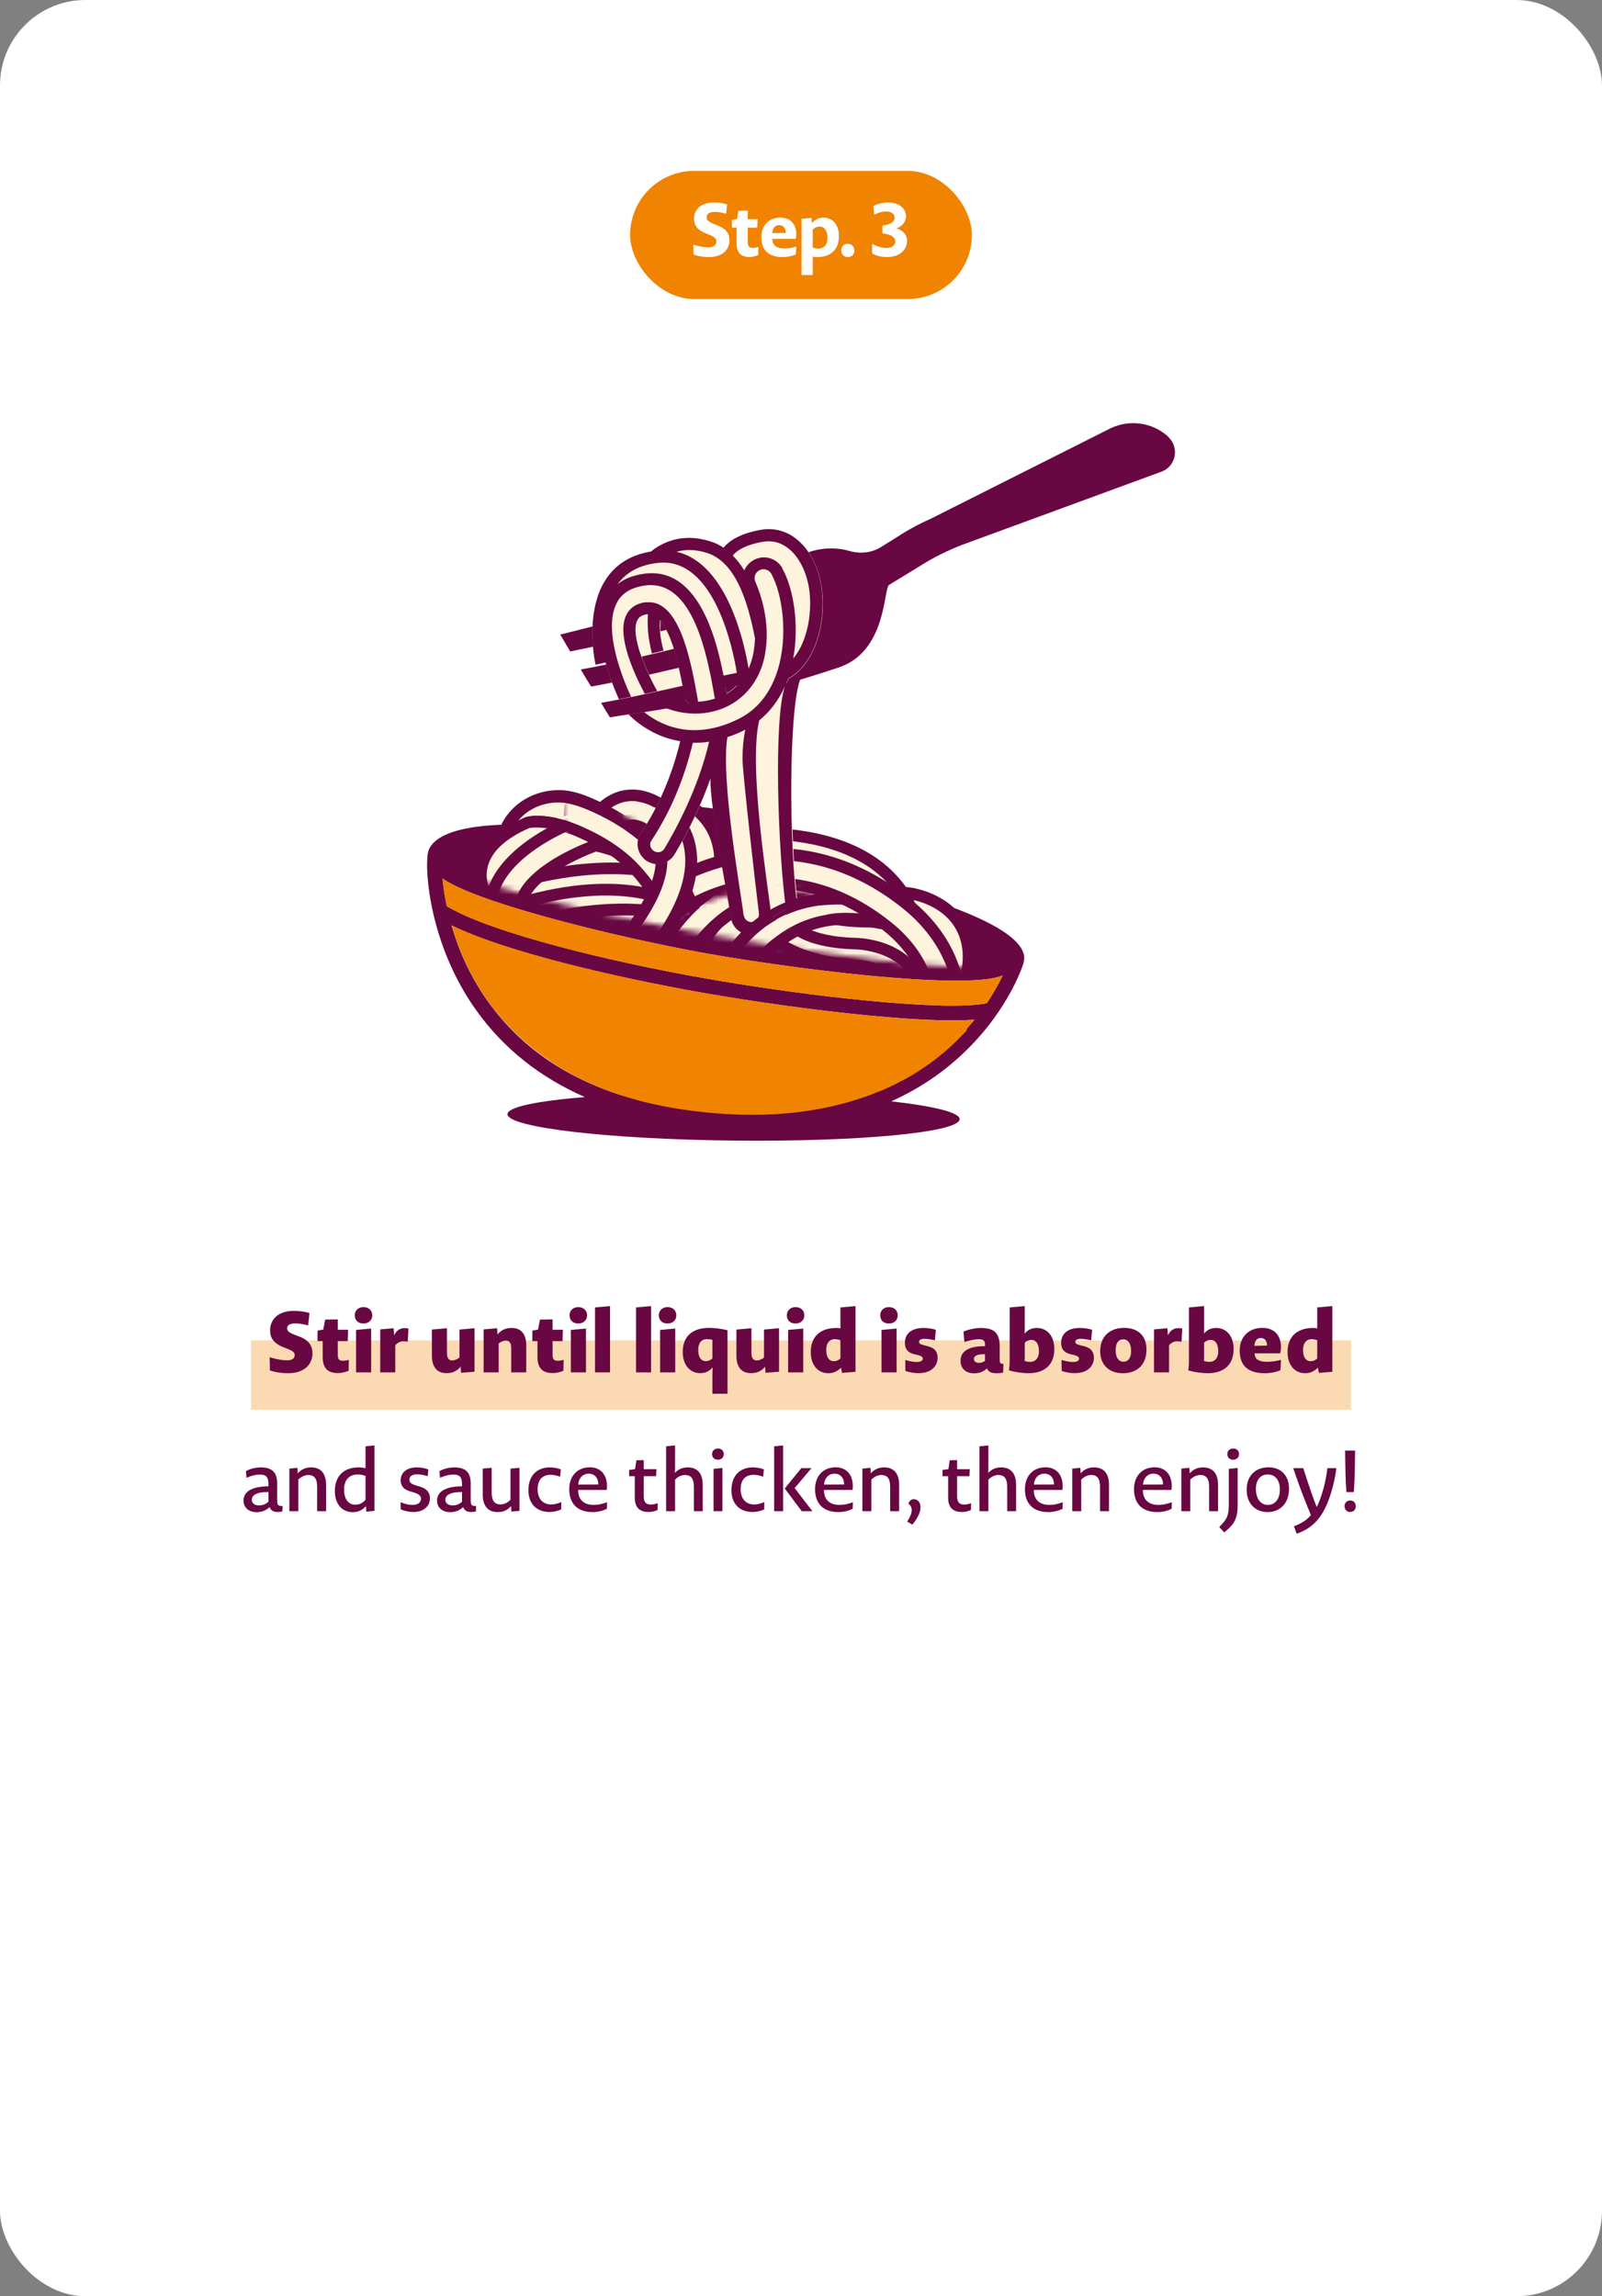 <?xml version="1.0" encoding="UTF-8"?> <svg xmlns="http://www.w3.org/2000/svg" width="300" height="430" viewBox="0 0 300 430" fill="none"><rect x="0" y="0" width="300" height="430" fill="#808080" stroke="none"/><rect width="300" height="430" rx="16" fill="white"></rect><rect x="118" y="32" width="64" height="24" rx="12" fill="#F08300"></rect><path d="M136.601 45.018C136.601 46.376 135.705 48.14 132.709 48.14C131.939 48.14 130.777 48.014 129.881 47.664L129.839 45.816C131.085 46.194 131.925 46.32 132.625 46.32C133.815 46.32 134.151 45.774 134.151 45.242C134.151 44.808 133.983 44.458 133.017 44.038L132.359 43.772C130.399 43.03 129.965 42.05 129.965 40.902C129.979 39.376 131.113 37.92 133.689 37.92C134.375 37.92 135.313 38.004 136.153 38.27L135.985 40.02C135.061 39.768 134.361 39.684 133.871 39.684C132.709 39.684 132.331 40.132 132.331 40.678C132.331 41.14 132.527 41.476 133.675 41.938L134.333 42.204C136.181 42.89 136.601 43.912 136.601 45.018ZM141.989 47.762C141.443 48 140.827 48.126 140.351 48.126C139.063 48.126 137.943 47.636 137.943 45.578V42.638H137.061V41.182L138.013 41.028L138.293 39.46L140.029 39.432V41.056H141.877L141.793 42.638H140.029V45.354C140.029 46.18 140.393 46.418 140.967 46.418C141.219 46.418 141.527 46.39 142.017 46.222L141.989 47.762ZM149.045 47.636C148.289 47.972 147.379 48.14 146.595 48.14C143.627 48.14 142.577 46.572 142.577 44.402C142.577 42.246 143.949 40.748 146.161 40.748C147.967 40.748 149.115 41.91 149.115 43.87C149.115 44.108 149.087 44.416 149.003 44.738H144.621C144.635 45.9 145.377 46.53 146.805 46.53C147.463 46.53 148.191 46.446 149.115 46.166L149.045 47.636ZM147.155 43.618C147.155 42.68 146.637 42.162 145.909 42.162C145.251 42.162 144.663 42.652 144.607 43.646L147.155 43.618ZM157.103 44.234C157.103 46.544 155.759 48.154 152.959 48.154C152.679 48.154 152.413 48.112 152.189 48.042V51.5H150.103V40.972L151.979 40.804L152.035 41.798C152.735 41 153.435 40.748 154.219 40.748C155.843 40.748 157.103 41.994 157.103 44.234ZM154.961 44.528C154.961 43.03 154.261 42.428 153.519 42.428C153.071 42.428 152.609 42.582 152.189 43.016V46.362C152.553 46.502 152.931 46.558 153.253 46.558C154.317 46.558 154.961 45.816 154.961 44.528ZM160 46.922C160 47.622 159.51 48.14 158.754 48.14C158.026 48.14 157.536 47.608 157.536 46.88C157.536 46.18 158.012 45.662 158.782 45.662C159.51 45.662 160 46.18 160 46.922ZM169.862 45.102C169.862 46.586 168.7 48.14 166.096 48.14C165.116 48.14 164.136 47.93 163.324 47.454L163.31 45.662C164.318 46.208 165.2 46.432 166.04 46.432C167.104 46.432 167.65 45.872 167.65 45.214C167.65 44.598 167.118 43.884 165.256 43.702V42.232C167.048 42.036 167.538 41.378 167.538 40.762C167.538 40.146 167.006 39.6 165.914 39.6C165.312 39.6 164.598 39.768 163.702 40.202L163.548 38.55C164.514 38.116 165.452 37.92 166.278 37.92C168.574 37.92 169.666 39.194 169.666 40.524C169.666 41.224 169.274 42.232 167.888 42.778C169.358 43.226 169.862 44.178 169.862 45.102Z" fill="white"></path><rect width="160" height="160" transform="translate(70 66)" fill="white"></rect><g clip-path="url(#clip0_17_102796)"><path d="M191.662 179.723C191.831 178.118 189.466 170.728 137.309 160.55C80.675 149.569 80.38 159.325 80.38 159.325C80.253 159.494 80.168 159.663 80.126 159.874C79.535 162.746 80.337 176.851 89.206 189.225C94.274 196.32 101.073 201.726 109.52 205.443C100.651 206.161 95.034 207.301 95.034 208.652C95.034 211.144 113.954 213.34 137.309 213.594C160.706 213.847 179.668 212.073 179.71 209.581C179.71 208.314 174.811 207.132 166.914 206.245C171.517 204.176 175.698 201.473 179.372 198.179C188.621 189.901 191.493 180.906 191.62 180.526C191.704 180.272 191.704 180.019 191.62 179.765L191.662 179.723ZM184.736 187.874C177.218 189.437 151.752 186.691 131.903 183.186C114.883 180.188 92.416 174.866 83.674 169.714C83.251 167.729 82.998 165.955 82.871 164.519C85.067 166.04 89.966 168.278 101.58 171.53C112.73 174.655 124.808 177.189 131.776 178.456C142.757 180.399 155.976 182.173 166.28 183.017C171.728 183.482 175.867 183.651 178.992 183.651C184.06 183.651 186.51 183.186 187.777 182.679C187.101 184.073 186.13 185.889 184.778 187.874H184.736ZM177.43 196.236C172.7 200.417 167.125 203.584 160.79 205.654C154.075 205.105 146.051 204.725 137.393 204.64C129.623 204.556 122.359 204.682 116.108 205.02C105.55 201.6 97.273 195.771 91.445 187.621C87.939 182.764 85.828 177.696 84.561 173.304C94.696 178.245 114.757 182.933 131.439 185.889C141.279 187.621 152.893 189.225 162.479 190.155C167.463 190.619 173.375 191.084 178.232 191.084C179.752 191.084 181.188 191.041 182.455 190.957C181.062 192.688 179.372 194.504 177.43 196.236Z" fill="#690742"></path><path d="M184.736 187.874C177.218 189.436 151.752 186.691 131.903 183.186C114.883 180.187 92.416 174.866 83.674 169.714C83.251 167.729 82.998 165.955 82.871 164.519C85.067 166.039 89.966 168.278 101.58 171.53C112.729 174.655 124.808 177.189 131.776 178.456C142.757 180.398 155.975 182.172 166.28 183.017C171.728 183.481 175.867 183.65 178.992 183.65C184.06 183.65 186.509 183.186 187.776 182.679C187.101 184.073 186.129 185.889 184.778 187.874H184.736Z" fill="#F08300"></path><path d="M180.938 192.773C181.275 192.393 181.571 192.055 181.909 191.675C182.12 191.421 182.331 191.21 182.5 190.957C181.233 191.041 179.797 191.083 178.277 191.083C173.378 191.083 167.465 190.661 162.524 190.154C152.937 189.225 141.324 187.62 131.483 185.889C114.802 182.932 94.741 178.202 84.606 173.303C85.872 177.738 87.984 182.764 91.489 187.62C92.503 189.056 93.601 190.365 94.784 191.675C94.784 191.675 94.868 191.759 94.91 191.801C95.839 192.815 96.853 193.786 97.866 194.715C98.035 194.842 98.204 195.011 98.373 195.138C98.711 195.433 99.091 195.771 99.471 196.067C99.682 196.236 99.894 196.405 100.105 196.574C100.443 196.827 100.78 197.123 101.161 197.376C101.372 197.545 101.583 197.714 101.836 197.883C102.216 198.136 102.596 198.39 102.934 198.643C103.145 198.77 103.357 198.939 103.568 199.065C104.117 199.403 104.624 199.741 105.173 200.079C105.384 200.206 105.553 200.29 105.764 200.417C106.228 200.67 106.693 200.966 107.158 201.219C107.411 201.346 107.707 201.515 107.96 201.641C108.34 201.81 108.72 202.022 109.058 202.19C109.354 202.317 109.649 202.486 109.987 202.613C110.367 202.782 110.705 202.951 111.085 203.12C111.381 203.246 111.719 203.373 112.057 203.542C112.437 203.711 112.817 203.837 113.239 204.006C113.535 204.133 113.873 204.26 114.168 204.387C114.717 204.598 115.266 204.767 115.857 204.978C119.954 206.329 124.431 207.343 129.245 207.976C141.408 209.581 152.304 208.736 161.595 205.527C161.806 205.442 162.017 205.4 162.229 205.316C162.44 205.231 162.693 205.147 162.904 205.062C163.115 204.978 163.327 204.893 163.538 204.809C163.749 204.724 163.96 204.64 164.214 204.555C164.425 204.471 164.636 204.387 164.847 204.302C165.058 204.218 165.269 204.133 165.481 204.049C165.734 203.922 165.987 203.837 166.241 203.711C166.494 203.584 166.79 203.457 167.043 203.331C167.297 203.204 167.592 203.077 167.846 202.951C168.014 202.866 168.183 202.782 168.395 202.655C168.606 202.528 168.859 202.402 169.07 202.317C169.239 202.233 169.408 202.106 169.619 202.021C169.83 201.895 170.084 201.768 170.295 201.641C170.464 201.557 170.633 201.43 170.802 201.346C171.055 201.177 171.309 201.05 171.562 200.881C171.689 200.797 171.815 200.712 171.942 200.628C172.322 200.374 172.66 200.163 173.04 199.91C173.167 199.825 173.251 199.783 173.336 199.699C173.589 199.53 173.843 199.319 174.138 199.15C174.265 199.065 174.392 198.939 174.518 198.854C174.772 198.685 174.983 198.516 175.194 198.347C175.321 198.263 175.447 198.136 175.574 198.052C175.827 197.883 176.039 197.672 176.292 197.46C176.419 197.376 176.503 197.291 176.63 197.207C176.968 196.911 177.306 196.616 177.643 196.32C178.024 195.982 178.404 195.644 178.784 195.264C178.826 195.222 178.91 195.18 178.953 195.095C179.291 194.758 179.628 194.42 179.966 194.082C180.008 194.04 180.051 193.997 180.135 193.913C180.473 193.575 180.811 193.237 181.106 192.857C181.106 192.857 181.107 192.857 181.149 192.815L180.938 192.773Z" fill="#F08300"></path><path d="M182.417 182.341C161.934 182.341 112.902 173.092 94.193 167.602C81.397 163.843 79.876 161.647 80.13 159.873C80.13 159.873 80.13 158.733 81.481 157.551C85.282 154.214 98.079 151.849 137.27 159.451C170.338 165.87 189.089 172.332 191.539 178.16C192.046 179.343 191.708 180.187 191.539 180.483C190.821 181.792 187.527 182.383 182.459 182.383L182.417 182.341ZM96.685 156.706C88.07 156.706 84.649 158.057 83.34 159.029C82.537 159.62 82.453 160.042 82.453 160.042C82.537 160.338 83.889 162.83 103.653 167.729C136.257 175.795 185.711 182.468 189.47 179.385C189.47 179.3 189.47 179.047 189.174 178.667C187.611 176.344 179.418 170.009 136.848 161.732C117.294 157.931 104.751 156.748 96.727 156.748L96.685 156.706Z" fill="#690742"></path><mask id="mask0_17_102796" style="mask-type:luminance" maskUnits="userSpaceOnUse" x="81" y="142" width="111" height="40"><path d="M190.482 179.892C187.526 186.311 80.214 167.814 81.269 160.001C81.269 160.001 84.352 134.661 140.733 145.642C199.436 157.044 190.525 179.892 190.525 179.892H190.482Z" fill="white"></path></mask><g mask="url(#mask0_17_102796)"><path d="M113.661 158.312C112.985 158.312 112.268 158.143 111.634 157.721C109.86 156.622 109.269 154.3 110.325 152.526C110.536 152.188 112.521 149.021 116.322 148.092C118.138 147.669 120.967 147.585 124.304 149.739C126.12 150.879 126.627 153.286 125.486 155.06C124.346 156.876 121.939 157.383 120.165 156.242C119.405 155.778 118.011 154.891 116.913 156.538C116.153 157.678 114.886 158.312 113.619 158.312H113.661Z" fill="#690742"></path><path d="M113.659 156.2C113.363 156.2 113.068 156.115 112.772 155.947C111.97 155.482 111.716 154.426 112.181 153.624C112.35 153.328 113.87 150.921 116.826 150.203C118.853 149.738 121.007 150.203 123.161 151.554C123.964 152.061 124.175 153.117 123.668 153.877C123.161 154.68 122.105 154.891 121.303 154.384C119.952 153.497 118.685 153.201 117.629 153.455C116.024 153.835 115.095 155.313 115.095 155.313C114.757 155.82 114.208 156.115 113.659 156.115V156.2Z" fill="#FEF3DD"></path><path d="M127.935 176.725C126.288 176.725 124.767 175.669 124.26 174.022C123.205 170.77 121.431 167.434 119.488 165.069C118.643 164.013 117.757 163.042 116.785 162.155C114.589 160.128 111.929 158.438 108.719 157.002C107.367 156.369 105.805 155.735 104.58 155.735C103.778 155.735 103.018 155.947 102.342 156.284C101.033 157.002 100.315 158.438 100.399 160.043C100.526 162.155 98.921 164.013 96.767 164.14C94.656 164.266 92.797 162.661 92.671 160.508C92.375 155.947 94.613 151.723 98.541 149.527C100.357 148.514 102.426 147.965 104.538 147.965C107.283 147.965 109.732 148.978 111.844 149.95C115.814 151.766 119.108 153.877 121.938 156.453C123.205 157.636 124.387 158.861 125.443 160.17C127.977 163.21 130.257 167.434 131.609 171.657C132.242 173.684 131.144 175.88 129.117 176.514C128.737 176.64 128.315 176.683 127.935 176.683V176.725Z" fill="#690742"></path><path d="M127.935 174.528C127.217 174.528 126.584 174.064 126.33 173.388C125.232 169.883 123.29 166.251 121.136 163.717C120.249 162.619 119.278 161.563 118.222 160.592C115.857 158.438 112.985 156.622 109.564 155.059C107.917 154.299 106.185 153.581 104.538 153.581C103.356 153.581 102.216 153.877 101.244 154.426C99.217 155.566 98.035 157.804 98.204 160.254C98.246 161.183 97.57 161.985 96.641 162.027C95.754 162.154 94.952 161.394 94.867 160.465C94.614 156.748 96.43 153.328 99.597 151.554C101.075 150.709 102.934 150.245 104.581 150.287C106.861 150.287 109.1 151.216 111 152.061C114.759 153.75 117.884 155.777 120.544 158.184C121.727 159.282 122.825 160.423 123.796 161.647C126.204 164.519 128.315 168.489 129.582 172.417C129.878 173.303 129.371 174.233 128.484 174.528C128.315 174.57 128.146 174.613 127.977 174.613L127.935 174.528Z" fill="#FEF3DD"></path><path d="M110.915 186.903C108.888 186.903 106.776 186.86 104.622 186.776C102.469 186.691 100.822 184.875 100.906 182.764C100.99 180.652 102.764 179.047 104.918 179.047C124.81 179.85 134.354 176.598 138.873 173.726C141.069 172.332 142.294 169.883 142.125 167.18C141.956 164.393 140.436 161.985 137.986 160.761C123.12 153.412 98.33 168.658 90.01 175.162C88.321 176.471 85.913 176.176 84.562 174.486C83.253 172.797 83.549 170.39 85.238 169.038C86.631 167.982 119.193 142.812 141.407 153.835C146.306 156.242 149.558 161.225 149.853 166.758C150.149 172.29 147.615 177.316 143.054 180.23C136.128 184.664 125.316 186.903 110.915 186.903Z" fill="#690742"></path><path d="M110.954 184.707C108.927 184.707 106.858 184.665 104.704 184.58C103.775 184.58 103.057 183.778 103.099 182.849C103.099 181.919 104.028 181.244 104.83 181.244C121.301 181.919 133.126 180.019 140.052 175.585C142.924 173.769 144.529 170.559 144.318 167.054C144.107 163.464 142.122 160.381 138.954 158.776C119.823 149.316 88.951 173.135 88.655 173.388C87.938 173.98 86.882 173.811 86.333 173.093C85.784 172.375 85.91 171.319 86.628 170.77C87.98 169.714 119.485 145.388 140.475 155.778C144.74 157.889 147.443 162.028 147.696 166.842C147.95 171.572 145.796 175.88 141.91 178.372C135.322 182.595 124.975 184.707 110.996 184.707H110.954Z" fill="#FEF3DD"></path><path d="M124.768 169.249C124.134 169.249 123.543 168.911 123.247 168.32C118.813 159.663 100.991 160.718 100.822 160.718C99.935 160.718 99.09 160.085 99.006 159.114C98.963 158.184 99.639 157.382 100.568 157.298C101.371 157.298 120.798 156.073 126.246 166.715C126.668 167.56 126.33 168.574 125.528 168.996C125.274 169.123 125.021 169.165 124.768 169.165V169.249Z" fill="#FEF3DD"></path><path d="M120.543 171.742C119.699 171.742 118.812 171.446 118.094 170.855C110.408 164.562 97.653 166.378 97.527 166.378C95.415 166.716 93.43 165.28 93.092 163.168C92.754 161.057 94.19 159.072 96.302 158.734C96.978 158.65 112.477 156.285 122.951 164.858C124.598 166.209 124.851 168.659 123.5 170.306C122.739 171.235 121.641 171.742 120.501 171.742H120.543Z" fill="#690742"></path><path d="M124.766 171.403C123.373 171.403 122.021 170.643 121.303 169.292C118.178 163.21 105.213 162.577 100.947 162.873C98.878 162.957 96.978 161.394 96.851 159.283C96.724 157.171 98.329 155.313 100.441 155.186C102.637 155.06 122.232 154.088 128.187 165.787C129.159 167.687 128.398 170.01 126.498 170.981C125.949 171.277 125.315 171.403 124.724 171.403H124.766Z" fill="#690742"></path><path d="M120.543 171.742C119.699 171.742 118.812 171.446 118.094 170.855C110.408 164.562 97.653 166.378 97.527 166.378C95.415 166.716 93.43 165.28 93.092 163.168C92.754 161.057 94.19 159.072 96.302 158.734C96.978 158.65 112.477 156.285 122.951 164.858C124.598 166.209 124.851 168.659 123.5 170.306C122.739 171.235 121.641 171.742 120.501 171.742H120.543Z" fill="#FEF3DD"></path><path d="M177.347 188.888C176.883 188.888 176.418 188.803 175.996 188.635C174.011 187.874 172.998 185.636 173.758 183.651C174.56 181.497 175.278 178.499 174.096 176.556C172.871 174.613 169.957 173.895 168.901 173.769C162.017 172.755 157.54 170.601 155.387 167.307C153.951 165.069 153.866 162.746 154.289 161.31C154.88 159.241 156.991 158.058 159.061 158.65C160.961 159.199 162.144 161.099 161.806 162.999C162.017 163.506 163.749 165.238 169.83 166.125C170.379 166.125 177.179 166.927 180.642 172.417C182.964 176.134 183.091 180.864 181.022 186.396C180.43 187.959 178.952 188.888 177.39 188.888H177.347Z" fill="#690742"></path><path d="M177.344 186.692C177.344 186.692 176.964 186.692 176.753 186.565C175.908 186.227 175.444 185.298 175.782 184.411C177.217 180.568 177.26 177.528 175.908 175.374C173.839 172.08 169.109 171.615 169.067 171.573C162.943 170.686 158.973 168.828 157.199 166.083C155.806 163.971 156.312 162.07 156.355 161.859C156.608 160.972 157.537 160.466 158.424 160.719C159.311 160.972 159.818 161.859 159.607 162.746C159.607 162.831 159.48 163.506 160.113 164.393C160.831 165.449 163.027 167.307 169.531 168.279C169.7 168.279 175.824 168.87 178.78 173.6C180.723 176.725 180.807 180.737 178.949 185.594C178.696 186.27 178.062 186.65 177.386 186.65L177.344 186.692Z" fill="#FEF3DD"></path><path d="M84.307 176.851C82.913 176.851 81.562 176.091 80.886 174.782C79.915 172.882 80.633 170.559 82.491 169.545C83.716 168.912 112.814 153.877 135.408 166.673C137.266 167.729 137.9 170.094 136.886 171.952C135.83 173.811 133.465 174.486 131.607 173.431C112.729 162.746 86.334 176.302 86.081 176.429C85.489 176.725 84.898 176.851 84.307 176.851Z" fill="#690742"></path><path d="M84.306 174.613C83.715 174.613 83.123 174.275 82.828 173.726C82.405 172.924 82.701 171.91 83.546 171.488C84.728 170.854 112.813 156.369 134.351 168.574C135.154 169.038 135.449 170.052 134.985 170.854C134.52 171.657 133.506 171.91 132.704 171.488C112.728 160.17 85.362 174.317 85.066 174.444C84.812 174.571 84.559 174.613 84.306 174.613Z" fill="#FEF3DD"></path><path d="M88.275 179.554C86.501 179.554 84.896 178.33 84.516 176.514C84.178 174.993 84.812 173.431 86.036 172.544C88.148 171.023 112.854 159.663 129.409 169.419C131.267 170.517 131.859 172.882 130.761 174.698C129.662 176.514 127.297 177.147 125.481 176.049C112.516 168.405 91.865 178.161 90.429 178.879C90.006 179.132 89.542 179.343 89.035 179.428C88.781 179.47 88.528 179.512 88.317 179.512L88.275 179.554Z" fill="#690742"></path><path d="M88.278 177.358C87.517 177.358 86.842 176.809 86.673 176.049C86.546 175.416 86.799 174.698 87.348 174.318C89.08 173.051 112.857 162.197 128.314 171.319C129.116 171.784 129.37 172.797 128.905 173.6C128.441 174.402 127.427 174.655 126.625 174.191C112.434 165.787 90.431 176.471 89.291 177.02C89.122 177.147 88.869 177.274 88.658 177.316C88.531 177.316 88.447 177.316 88.32 177.316L88.278 177.358Z" fill="#FEF3DD"></path><path d="M86.544 184.538C85.151 184.538 83.799 183.778 83.124 182.469C82.11 180.568 82.87 178.246 84.728 177.232C85.953 176.599 115.093 161.564 137.646 174.36C139.504 175.416 140.137 177.781 139.124 179.639C138.11 181.497 135.703 182.173 133.845 181.117C114.882 170.39 88.572 183.989 88.318 184.116C87.727 184.411 87.136 184.58 86.502 184.58L86.544 184.538Z" fill="#690742"></path><path d="M86.544 182.342C85.953 182.342 85.362 182.004 85.066 181.455C84.644 180.653 84.939 179.639 85.784 179.217C86.966 178.583 115.051 164.097 136.589 176.303C137.392 176.767 137.687 177.781 137.223 178.583C136.758 179.386 135.745 179.639 134.942 179.217C114.966 167.898 87.6 182.046 87.304 182.173C87.051 182.3 86.797 182.342 86.544 182.342Z" fill="#FEF3DD"></path><path d="M163.364 199.995C162.9 199.995 162.435 199.911 162.013 199.742C160.028 198.981 159.014 196.743 159.774 194.758C160.323 193.322 160.281 192.435 160.112 192.14C159.901 191.76 159.014 191.464 158.507 191.38C143.599 190.704 137.856 184.2 137.265 183.44C135.913 181.793 136.166 179.343 137.814 177.992C139.461 176.64 141.868 176.894 143.219 178.499C143.388 178.71 147.654 183.144 159.099 183.651C159.774 183.693 164.293 184.2 166.658 188.001C167.756 189.775 168.728 192.858 166.996 197.461C166.405 199.024 164.927 199.953 163.364 199.953V199.995Z" fill="#690742"></path><path d="M163.367 197.799C163.367 197.799 162.945 197.799 162.776 197.672C161.889 197.334 161.466 196.363 161.804 195.476C162.564 193.491 162.607 191.971 161.973 190.957C161.044 189.437 158.806 189.183 158.764 189.183C144.405 188.55 139.168 182.3 138.957 182.046C138.365 181.328 138.492 180.272 139.21 179.639C139.928 179.048 140.984 179.132 141.575 179.85C141.617 179.935 146.263 185.214 159.017 185.763C159.228 185.763 162.987 186.143 164.845 189.099C166.07 191.084 166.154 193.618 165.014 196.659C164.761 197.334 164.127 197.757 163.409 197.757L163.367 197.799Z" fill="#FEF3DD"></path><path d="M173.082 190.239C171.013 190.239 169.281 188.592 169.239 186.481C168.985 179.47 163.538 179.259 162.439 179.259C149.221 179.132 144.533 174.022 144.068 173.473C142.675 171.826 142.928 169.419 144.533 168.025C146.138 166.674 148.503 166.842 149.896 168.405C150.108 168.616 153.317 171.446 162.397 171.53C168.141 171.53 176.63 175.247 176.967 186.227C177.052 188.339 175.363 190.155 173.251 190.239C173.209 190.239 173.166 190.239 173.124 190.239H173.082Z" fill="#690742"></path><path d="M173.078 188.085C172.149 188.085 171.431 187.367 171.388 186.438C171.093 177.062 162.731 177.105 162.351 177.105C149.934 176.978 145.838 172.29 145.669 172.079C145.078 171.361 145.162 170.305 145.88 169.672C146.598 169.081 147.654 169.165 148.245 169.841C148.33 169.925 151.793 173.599 162.309 173.684C162.393 173.684 162.435 173.684 162.52 173.684C166.701 173.684 174.429 176.302 174.725 186.269C174.725 187.198 174.007 188.001 173.078 188.043H173.036L173.078 188.085Z" fill="#FEF3DD"></path><path d="M169.784 193.449C169.573 193.449 169.361 193.449 169.108 193.407C166.996 193.069 165.603 191.042 165.941 188.93C166.363 186.565 165.603 185.678 165.349 185.382C164.04 183.778 160.957 183.355 159.986 183.313C145.754 182.933 142.333 176.64 141.784 175.373C140.939 173.431 141.826 171.15 143.811 170.306C145.711 169.461 147.865 170.306 148.794 172.122C149.005 172.417 151.286 175.373 160.197 175.627C160.873 175.627 167.503 175.838 171.346 180.441C172.825 182.215 174.429 185.382 173.627 190.239C173.289 192.14 171.684 193.449 169.826 193.449H169.784Z" fill="#690742"></path><path d="M169.787 191.253C169.787 191.253 169.576 191.253 169.491 191.253C168.562 191.084 167.929 190.197 168.098 189.31C168.478 187.072 168.14 185.34 167.042 184.031C164.804 181.328 160.073 181.202 160.031 181.202C146.855 180.822 144.025 175.205 143.772 174.571C143.392 173.726 143.772 172.713 144.659 172.333C145.503 171.953 146.475 172.333 146.855 173.177C146.939 173.346 149.262 177.485 160.116 177.781C160.327 177.781 166.366 177.908 169.66 181.835C171.392 183.947 172.025 186.65 171.434 189.902C171.307 190.746 170.589 191.295 169.745 191.295L169.787 191.253Z" fill="#FEF3DD"></path><path d="M165.224 196.068C164.759 196.068 164.294 195.983 163.872 195.814C161.887 195.054 160.874 192.816 161.634 190.831C162.183 189.395 162.141 188.508 161.972 188.212C161.76 187.832 160.874 187.537 160.367 187.452C145.459 186.777 139.715 180.273 139.124 179.513C137.772 177.866 138.026 175.416 139.673 174.065C141.32 172.713 143.727 172.967 145.079 174.571C145.248 174.783 149.513 179.217 160.958 179.724C161.634 179.766 166.153 180.273 168.518 184.074C169.616 185.847 170.587 188.93 168.856 193.534C168.264 195.096 166.786 196.025 165.224 196.025V196.068Z" fill="#690742"></path><path d="M165.226 193.871C165.226 193.871 164.804 193.871 164.635 193.744C163.748 193.407 163.326 192.435 163.664 191.548C164.424 189.563 164.466 188.043 163.833 187.03C162.904 185.509 160.665 185.256 160.623 185.256C146.264 184.622 141.027 178.372 140.816 178.118C140.225 177.401 140.351 176.345 141.069 175.711C141.787 175.12 142.843 175.204 143.434 175.965C143.561 176.091 148.164 181.328 160.876 181.877C161.088 181.877 164.846 182.257 166.704 185.214C167.929 187.198 168.014 189.732 166.873 192.773C166.62 193.449 165.986 193.871 165.269 193.871H165.226Z" fill="#FEF3DD"></path><path d="M135.705 189.183C135.241 189.183 134.776 189.099 134.312 188.93C132.327 188.17 131.313 185.932 132.073 183.947C135.156 175.796 146.263 161.648 166.155 166.378C168.224 166.885 169.533 168.954 169.027 171.024C168.52 173.093 166.45 174.36 164.381 173.895C146.179 169.545 139.591 185.974 139.337 186.692C138.746 188.212 137.268 189.183 135.705 189.183Z" fill="#690742"></path><path d="M135.706 186.988C135.706 186.988 135.284 186.988 135.115 186.861C134.228 186.523 133.806 185.552 134.143 184.665C134.228 184.454 142.717 163 165.691 168.448C166.62 168.659 167.169 169.588 166.958 170.475C166.747 171.404 165.818 171.953 164.931 171.742C144.828 166.969 137.649 185.087 137.353 185.847C137.1 186.523 136.466 186.945 135.748 186.945L135.706 186.988Z" fill="#FEF3DD"></path><path d="M130.552 188.592C130.172 188.592 129.792 188.549 129.412 188.423C127.385 187.789 126.245 185.635 126.878 183.608C129.708 174.486 141.026 158.269 163.747 162.239C165.859 162.619 167.252 164.604 166.915 166.715C166.534 168.827 164.55 170.221 162.438 169.883C140.815 166.124 134.522 185.129 134.269 185.931C133.762 187.578 132.242 188.634 130.595 188.634L130.552 188.592Z" fill="#690742"></path><path d="M130.553 186.438C130.553 186.438 130.215 186.438 130.046 186.354C129.159 186.058 128.652 185.129 128.948 184.242C129.032 183.989 136.845 159.705 163.367 164.35C164.296 164.519 164.888 165.406 164.761 166.293C164.592 167.222 163.705 167.814 162.818 167.687C139.253 163.59 132.495 184.369 132.2 185.256C131.989 185.973 131.313 186.438 130.595 186.438H130.553Z" fill="#FEF3DD"></path><path d="M167.509 173.853C166.157 173.853 164.848 173.135 164.13 171.868C156.486 158.27 130.091 163.844 129.838 163.886C127.768 164.351 125.699 163 125.234 160.93C124.77 158.861 126.079 156.791 128.19 156.327C129.5 156.031 160.456 149.485 170.887 168.067C171.943 169.926 171.268 172.291 169.409 173.347C168.818 173.684 168.142 173.853 167.509 173.853Z" fill="#690742"></path><path d="M167.503 171.699C166.911 171.699 166.32 171.404 166.025 170.854C157.578 155.862 129.662 161.775 129.367 161.817C128.438 161.986 127.551 161.437 127.34 160.508C127.129 159.578 127.72 158.692 128.649 158.48C129.916 158.227 159.352 151.977 168.981 169.165C169.445 169.968 169.15 171.023 168.347 171.488C168.094 171.615 167.798 171.699 167.503 171.699Z" fill="#FEF3DD"></path><path d="M122.612 183.862C121.725 183.862 120.796 183.524 120.078 182.891C118.473 181.497 118.304 179.047 119.698 177.443C128.06 167.856 128.567 162.45 128.144 160.085C127.68 157.551 125.821 156.538 125.737 156.495C123.879 155.524 123.119 153.201 124.048 151.343C124.977 149.443 127.215 148.64 129.116 149.569C129.665 149.823 134.395 152.23 135.704 158.396C137.097 165.111 133.677 173.219 125.526 182.553C124.766 183.44 123.71 183.862 122.612 183.862Z" fill="#690742"></path><path d="M122.614 181.708C122.234 181.708 121.812 181.581 121.516 181.286C120.798 180.652 120.756 179.597 121.347 178.879C129.92 169.038 130.934 162.957 130.258 159.578C129.54 156.031 126.837 154.637 126.711 154.595C125.866 154.173 125.528 153.159 125.908 152.314C126.331 151.47 127.302 151.132 128.147 151.512C128.316 151.596 132.454 153.581 133.51 158.818C134.777 164.815 131.525 172.333 123.839 181.117C123.501 181.497 123.036 181.708 122.572 181.708H122.614Z" fill="#FEF3DD"></path><path d="M175.737 196.743C175.188 196.743 174.639 196.617 174.09 196.363C172.148 195.476 171.303 193.154 172.232 191.211C173.077 189.395 173.203 187.199 172.612 184.707C171.472 179.85 168.093 176.387 165.475 174.276C146.47 159.157 129.577 170.475 128.859 170.982C127.086 172.206 124.721 171.742 123.496 170.01C122.271 168.237 122.693 165.872 124.467 164.647C124.678 164.478 146.681 149.485 170.332 168.237C175.442 172.291 178.863 177.401 180.172 182.933C181.185 187.157 180.89 191.042 179.285 194.505C178.609 195.899 177.216 196.743 175.78 196.743H175.737Z" fill="#690742"></path><path d="M175.741 194.589C175.487 194.589 175.276 194.547 175.023 194.42C174.178 194.04 173.798 193.026 174.22 192.182C175.276 189.901 175.445 187.241 174.727 184.284C173.418 178.836 169.701 174.951 166.83 172.67C146.516 156.495 128.398 168.743 127.638 169.292C126.878 169.841 125.822 169.63 125.273 168.87C124.724 168.109 124.935 167.054 125.695 166.505C125.906 166.378 146.6 152.272 168.941 170.01C173.671 173.769 176.797 178.456 178.021 183.482C178.908 187.241 178.655 190.619 177.261 193.618C176.965 194.251 176.374 194.589 175.741 194.589Z" fill="#FEF3DD"></path><path d="M93.64 170.263C92.415 170.263 91.191 169.714 90.43 168.659C89.248 167.054 88.277 164.097 89.459 160.93C91.148 156.242 96.639 152.821 106.268 150.499C108.337 149.992 110.449 151.259 110.955 153.328C111.462 155.398 110.195 157.509 108.126 158.016C98.624 160.296 97.061 162.999 96.808 163.506C96.681 163.76 96.681 164.013 96.808 164.224C98.075 165.956 97.652 168.278 95.963 169.545C95.287 170.052 94.485 170.263 93.725 170.263H93.64Z" fill="#690742"></path><path d="M93.559 168.025C93.052 168.025 92.546 167.814 92.208 167.349C91.532 166.42 90.603 164.182 91.532 161.648C92.968 157.72 98.078 154.679 106.778 152.568C107.665 152.357 108.594 152.906 108.847 153.835C109.059 154.764 108.51 155.651 107.58 155.904C97.782 158.269 95.333 161.225 94.742 162.788C94.193 164.224 94.911 165.364 94.953 165.406C95.46 166.167 95.291 167.222 94.531 167.771C94.235 167.983 93.897 168.109 93.517 168.109L93.559 168.025Z" fill="#FEF3DD"></path><path d="M95.032 176.683C93.427 176.683 91.906 175.669 91.357 174.022C87.683 162.873 100.606 155.102 108.799 152.272C110.827 151.554 113.023 152.652 113.698 154.637C114.416 156.664 113.318 158.86 111.333 159.578C111.164 159.621 96.552 165.069 98.706 171.615C99.382 173.642 98.284 175.838 96.256 176.514C95.834 176.64 95.454 176.725 95.032 176.725V176.683Z" fill="#690742"></path><path d="M95.037 174.529C94.319 174.529 93.643 174.065 93.432 173.347C89.504 161.395 108.678 154.595 109.523 154.3C110.41 154.004 111.381 154.469 111.676 155.356C111.972 156.243 111.508 157.214 110.621 157.509C110.452 157.552 93.77 163.506 96.642 172.291C96.937 173.178 96.431 174.149 95.544 174.445C95.375 174.487 95.206 174.529 94.995 174.529H95.037Z" fill="#FEF3DD"></path><mask id="mask1_17_102796" style="mask-type:luminance" maskUnits="userSpaceOnUse" x="105" y="146" width="34" height="34"><path d="M105.297 146.951L105.804 159.874L126.835 179.301L138.323 174.571L118.685 149.78L105.297 146.951Z" fill="white"></path></mask><g mask="url(#mask1_17_102796)"><path d="M127.935 176.725C126.288 176.725 124.767 175.669 124.26 174.022C123.205 170.77 121.431 167.433 119.488 165.068C118.643 164.013 117.757 163.041 116.785 162.154C114.589 160.127 111.929 158.438 108.719 157.002C107.367 156.369 105.805 155.735 104.58 155.735C103.778 155.735 103.018 155.946 102.342 156.284C101.033 157.002 100.315 158.438 100.399 160.043C100.526 162.154 98.921 164.013 96.767 164.139C94.656 164.266 92.797 162.661 92.671 160.507C92.375 155.946 94.613 151.723 98.541 149.527C100.357 148.513 102.426 147.964 104.538 147.964C107.283 147.964 109.732 148.978 111.844 149.949C115.814 151.765 119.108 153.877 121.938 156.453C123.205 157.636 124.387 158.86 125.443 160.17C127.977 163.21 130.257 167.433 131.609 171.657C132.242 173.684 131.144 175.88 129.117 176.513C128.737 176.64 128.315 176.682 127.935 176.682V176.725Z" fill="#690742"></path><path d="M127.935 174.528C127.217 174.528 126.584 174.063 126.33 173.388C125.232 169.882 123.29 166.25 121.136 163.716C120.249 162.618 119.278 161.563 118.222 160.591C115.857 158.437 112.985 156.621 109.564 155.059C107.917 154.299 106.185 153.581 104.538 153.581C103.356 153.581 102.216 153.876 101.244 154.425C99.217 155.566 98.035 157.804 98.204 160.253C98.246 161.183 97.57 161.985 96.641 162.027C95.754 162.154 94.952 161.394 94.867 160.465C94.614 156.748 96.43 153.327 99.597 151.554C101.075 150.709 102.934 150.244 104.581 150.287C106.861 150.287 109.1 151.216 111 152.06C114.759 153.75 117.884 155.777 120.544 158.184C121.727 159.282 122.825 160.422 123.796 161.647C126.204 164.519 128.315 168.489 129.582 172.416C129.878 173.303 129.371 174.232 128.484 174.528C128.315 174.57 128.146 174.612 127.977 174.612L127.935 174.528Z" fill="#FEF3DD"></path></g><path d="M98.582 152.821C98.582 152.821 102.51 152.441 105.55 153.581L105.719 150.372C105.719 150.372 101.369 151.09 101.243 151.132C101.116 151.174 98.582 152.821 98.582 152.821Z" fill="#FEF3DD"></path><path d="M98.328 153.032C98.328 153.032 99.088 152.821 99.764 152.779L99.342 152.061L98.413 152.821L98.328 153.032Z" fill="#FEF3DD"></path><path d="M99.003 155.06C99.003 155.06 102.002 154.553 105.676 155.904L106.943 153.962C106.943 153.962 103.1 152.568 99.721 152.779L98.961 155.06H99.003Z" fill="#690742"></path><path d="M117.163 183.693C116.276 183.693 115.347 183.355 114.629 182.722C113.024 181.328 112.855 178.878 114.248 177.274C122.611 167.687 123.117 162.281 122.695 159.916C122.23 157.382 120.372 156.369 120.288 156.326C118.43 155.355 117.669 153.032 118.598 151.174C119.528 149.274 121.766 148.513 123.666 149.4C124.215 149.654 128.945 152.061 130.255 158.227C131.648 164.942 128.227 173.05 120.077 182.384C119.316 183.271 118.261 183.693 117.163 183.693Z" fill="#690742"></path><path d="M117.165 181.497C116.785 181.497 116.363 181.37 116.067 181.075C115.349 180.441 115.307 179.385 115.898 178.667C124.471 168.827 125.485 162.746 124.809 159.367C124.091 155.777 121.388 154.426 121.261 154.342C120.417 153.919 120.079 152.906 120.459 152.061C120.881 151.216 121.853 150.879 122.697 151.259C122.866 151.343 127.005 153.328 128.061 158.565C129.328 164.562 126.076 172.079 118.39 180.864C118.052 181.244 117.587 181.455 117.123 181.455L117.165 181.497Z" fill="#FEF3DD"></path><mask id="mask2_17_102796" style="mask-type:luminance" maskUnits="userSpaceOnUse" x="115" y="149" width="9" height="6"><path d="M123.625 150.837L120.373 154.975L117.079 152.737L115.348 149.316L120.5 149.105L123.625 150.837Z" fill="white"></path></mask><g mask="url(#mask2_17_102796)"><path d="M113.66 156.2C113.364 156.2 113.068 156.115 112.815 155.946C112.013 155.482 111.759 154.426 112.224 153.624C112.308 153.497 114.04 150.625 117.418 150.118C119.277 149.865 121.219 150.33 123.204 151.597C124.007 152.103 124.218 153.159 123.711 153.962C123.204 154.764 122.148 154.975 121.388 154.468C120.121 153.666 118.981 153.328 117.967 153.497C116.194 153.75 115.18 155.397 115.18 155.397C114.842 155.946 114.293 156.242 113.702 156.242L113.66 156.2Z" fill="#FEF3DD"></path></g><mask id="mask3_17_102796" style="mask-type:luminance" maskUnits="userSpaceOnUse" x="98" y="171" width="33" height="15"><path d="M130.344 176.599C130.344 176.599 126.881 182.342 126.205 185.805L101.626 181.075L98.754 173.896L104.582 171.151L119.955 172.46L130.344 176.599Z" fill="white"></path></mask><g mask="url(#mask3_17_102796)"><path d="M89.802 187.579C88.028 187.579 86.466 186.354 86.043 184.58C85.705 183.06 86.297 181.497 87.521 180.568C89.633 179.006 114.254 167.603 130.894 177.443C132.752 178.541 133.344 180.906 132.245 182.722C131.147 184.58 128.782 185.171 126.966 184.073C114.001 176.429 93.349 186.185 91.913 186.903C91.491 187.156 91.069 187.368 90.562 187.452C90.309 187.494 90.055 187.536 89.802 187.536V187.579Z" fill="#690742"></path><path d="M89.801 185.383C89.04 185.383 88.365 184.876 88.196 184.073C88.027 183.44 88.323 182.722 88.872 182.342C90.603 181.075 114.295 170.179 129.837 179.343C130.639 179.808 130.893 180.822 130.428 181.624C129.964 182.426 128.95 182.68 128.148 182.215C113.958 173.853 91.954 184.496 90.814 185.045C90.645 185.172 90.434 185.256 90.181 185.34C90.054 185.34 89.97 185.34 89.843 185.34L89.801 185.383Z" fill="#FEF3DD"></path></g><mask id="mask4_17_102796" style="mask-type:luminance" maskUnits="userSpaceOnUse" x="119" y="166" width="34" height="19"><path d="M126.454 171.741C126.454 171.741 137.984 163.971 152.639 167.434L126.792 184.834L119.359 181.582L126.454 171.741Z" fill="white"></path></mask><g mask="url(#mask4_17_102796)"><path d="M123.838 187.537C123.458 187.537 123.077 187.494 122.697 187.368C120.67 186.734 119.53 184.58 120.163 182.553C122.993 173.431 134.353 157.214 157.032 161.184C159.144 161.564 160.538 163.549 160.2 165.66C159.82 167.772 157.835 169.165 155.723 168.828C134.1 165.069 127.807 184.073 127.554 184.876C127.047 186.523 125.527 187.579 123.88 187.579L123.838 187.537Z" fill="#690742"></path><path d="M123.838 185.382C123.838 185.382 123.5 185.382 123.331 185.298C122.444 185.002 121.937 184.073 122.233 183.186C122.317 182.933 130.13 158.649 156.652 163.295C157.581 163.464 158.173 164.351 158.046 165.238C157.877 166.167 156.99 166.758 156.103 166.631C132.538 162.535 125.781 183.313 125.485 184.2C125.274 184.918 124.598 185.382 123.88 185.382H123.838Z" fill="#FEF3DD"></path></g><path d="M128.271 169.587L127.004 172.079L130.256 170.01L128.271 169.587Z" fill="#690742"></path></g><path d="M149.516 170.347C147.785 157.847 147.869 132.592 149.981 127.186C149.094 127.439 148.207 127.693 147.278 127.946C147.405 127.65 147.531 127.355 147.616 127.059C151.839 124.779 154.457 118.359 153.993 111.475C153.782 108.392 152.853 105.563 151.374 103.367C150.699 102.353 149.896 101.509 149.009 100.833C147.024 99.312 144.659 98.763 142.168 99.27C138.24 100.03 136.382 101.466 135.495 102.564C134.735 102.058 133.89 101.635 133.003 101.382C127.64 99.65 123.839 101.72 121.896 103.282C118.349 103.874 115.561 105.478 113.703 108.139C111.76 110.884 111.085 114.305 110.958 117.346C110.916 118.739 110.958 120.049 111.042 121.147C111.169 122.625 111.38 123.85 111.549 124.483C111.929 124.399 112.309 124.314 112.647 124.23C112.901 124.187 113.154 124.103 113.407 124.061C113.407 124.145 113.45 124.272 113.492 124.356C113.83 125.581 114.21 126.721 114.59 127.735C115.055 129.044 115.561 130.142 115.899 130.945L117.757 133.732C118.433 134.45 120.376 136.266 123.374 137.575C124.515 138.082 125.866 138.504 127.429 138.758C125.866 145.219 123.374 151.005 120.038 156.031C119.447 156.918 119.278 158.016 119.573 159.029C119.869 160.043 120.587 160.93 121.516 161.394H121.558C121.981 161.605 122.445 161.732 122.868 161.774C124.219 161.859 125.57 161.225 126.331 160.001C128.02 157.213 130.892 151.976 133.088 145.726C132.877 150.794 136.593 169.038 136.889 171.699C137.1 173.473 138.536 174.866 140.309 174.993C140.436 174.993 140.521 174.993 140.647 174.993C141.703 174.993 142.717 174.528 143.392 173.726C143.984 174.191 144.702 174.486 145.462 174.571C145.546 174.571 145.631 174.571 145.715 174.571C146.771 174.571 147.827 174.106 148.545 173.304C149.263 172.501 149.558 171.403 149.432 170.347H149.516Z" fill="#FEF3DD"></path><path d="M147.278 127.946C147.405 127.65 147.531 127.355 147.616 127.059C151.839 124.779 154.457 118.402 153.993 111.475C153.782 108.392 152.853 105.563 151.374 103.367C150.699 102.353 149.896 101.509 149.009 100.833C147.024 99.312 144.659 98.763 142.168 99.27C138.24 100.03 136.382 101.466 135.495 102.564C134.735 102.058 133.89 101.635 133.003 101.382C127.64 99.65 123.839 101.72 121.896 103.282C118.349 103.874 115.561 105.478 113.703 108.139C111.76 110.884 111.085 114.305 110.958 117.346C110.916 118.739 110.958 120.049 111.042 121.147C111.169 122.625 111.38 123.85 111.549 124.483C111.929 124.399 112.309 124.314 112.647 124.23C112.901 124.187 113.154 124.103 113.407 124.061C113.407 124.145 113.45 124.272 113.492 124.356C113.83 125.581 114.21 126.721 114.59 127.735C115.055 129.044 115.561 130.142 115.899 130.945C116.659 130.776 117.42 130.649 118.18 130.48C116.871 127.693 112.816 118.148 115.477 112.954C116.406 111.095 118.137 110.04 120.714 109.659C129.878 108.308 132.496 123.132 133.763 130.227C133.763 130.438 133.848 130.649 133.89 130.818C132.877 131.156 131.779 131.367 130.681 131.409V131.071C129.54 124.736 127.598 113.207 121.854 112.785C121.516 112.785 121.22 112.785 120.84 112.785C118.687 113.08 117.715 114.263 117.251 115.234C115.392 119.162 118.982 126.637 120.756 129.931C121.516 129.762 122.318 129.593 123.079 129.424C122.53 128.453 121.981 127.397 121.474 126.257C120.967 125.159 120.502 124.018 120.08 122.878C120.038 122.709 119.996 122.583 119.911 122.414C119.067 119.88 118.687 117.557 119.32 116.205C119.531 115.783 119.953 115.192 121.178 115.023C121.22 115.023 121.305 115.023 121.347 115.023C121.178 116.966 121.347 119.5 122.065 122.287C122.065 122.287 122.065 122.329 122.065 122.371C122.825 122.202 123.543 122.034 124.261 121.822C123.881 120.471 123.67 119.246 123.585 118.148C123.543 117.43 123.501 116.755 123.585 116.121C124.008 116.586 124.388 117.177 124.726 117.853C125.275 118.866 125.739 120.091 126.162 121.4C126.5 122.54 126.837 123.723 127.091 124.905C127.344 126.088 127.598 127.228 127.809 128.326C127.978 129.34 128.147 130.227 128.273 131.029C128.527 131.325 128.78 131.578 129.076 131.831C127.64 132.085 126.162 132.338 124.684 132.592C128.738 134.154 133.046 133.943 136.593 132.085C140.098 130.184 142.506 126.806 143.266 122.498C144.364 116.459 142.337 110.969 141.45 108.942C141.239 108.519 141.281 108.012 141.45 107.59C141.661 107.126 142.041 106.83 142.506 106.661C143.266 106.45 144.068 106.788 144.448 107.463C146.56 111.307 147.616 119.12 145.631 125.497C144.279 129.804 141.83 132.887 138.325 134.619C129.456 139.053 123.205 135.463 120.587 133.31C119.658 133.479 118.687 133.605 117.715 133.774C118.391 134.492 120.334 136.308 123.332 137.617C124.472 138.124 125.824 138.546 127.386 138.8C125.824 145.261 123.332 151.047 119.996 156.073C119.404 156.96 119.236 158.058 119.531 159.071C119.827 160.085 120.545 160.972 121.474 161.436H121.516C121.938 161.648 122.403 161.774 122.825 161.816C124.177 161.901 125.528 161.267 126.288 160.043C127.978 157.255 130.849 152.019 133.046 145.768C132.834 150.836 136.551 169.08 136.846 171.741C137.058 173.515 138.494 174.909 140.267 175.035C140.394 175.035 140.478 175.035 140.605 175.035C141.661 175.035 142.675 174.571 143.35 173.768C143.941 174.233 144.659 174.528 145.42 174.613C145.504 174.613 145.589 174.613 145.673 174.613C146.771 174.613 147.785 174.148 148.503 173.346C149.221 172.544 149.516 171.445 149.389 170.39C147.658 157.889 147.742 132.634 149.854 127.228C148.967 127.482 148.08 127.735 147.151 127.988L147.278 127.946ZM147.236 170.643C147.278 171.065 147.151 171.488 146.898 171.783C146.602 172.121 146.222 172.29 145.8 172.29C145.04 172.29 144.448 171.741 144.364 170.981C143.941 166.715 140.098 143.741 142.168 134.914C144.195 133.267 145.8 131.156 146.982 128.537C144.871 134.703 145.631 159.029 147.236 170.601V170.643ZM139.254 171.445C138.831 167.602 134.904 145.979 136.213 138.04C137.269 137.702 138.325 137.279 139.465 136.688C139.465 136.688 139.507 136.688 139.549 136.646C139.211 138.504 139.043 140.151 139.043 142.221C139.043 144.459 141.45 165.702 142.125 171.065C142.168 171.488 142.041 171.91 141.788 172.206C141.534 172.501 141.154 172.67 140.732 172.67C139.972 172.67 139.38 172.121 139.296 171.403L139.254 171.445ZM122.614 159.451C122.234 159.283 121.938 158.945 121.812 158.522C121.685 158.142 121.769 157.72 121.981 157.424C125.528 152.061 128.104 145.937 129.751 139.095C130.723 139.095 131.736 139.095 132.792 138.884C130.807 147.542 126.584 155.313 124.43 158.902C124.05 159.536 123.29 159.789 122.614 159.451ZM146.518 106.408C145.631 104.803 143.688 104 141.914 104.549C140.816 104.887 139.929 105.647 139.423 106.703C139.423 106.703 139.423 106.788 139.38 106.83C138.747 105.774 138.029 104.845 137.227 104.043C137.733 103.367 139.085 102.184 142.548 101.509C144.406 101.129 146.095 101.509 147.573 102.649C149.854 104.38 151.417 107.843 151.67 111.644C151.966 116.248 150.741 120.724 148.545 123.301C149.727 116.839 148.545 110.04 146.475 106.408H146.518ZM120.46 107.463C118.518 107.759 116.871 108.392 115.646 109.406C117.335 107.083 119.911 105.732 123.374 105.394C133.763 104.423 137.269 121.527 137.987 126.003L135.495 126.51C134.819 123.089 133.848 119.077 132.201 115.53C129.371 109.448 125.444 106.703 120.46 107.463ZM136.086 129.889C136.002 129.509 135.96 129.129 135.875 128.749L138.071 128.326C137.48 128.96 136.804 129.466 136.086 129.931V129.889ZM141.365 119.669C141.365 120.471 141.239 121.316 141.112 122.16C140.901 123.258 140.605 124.272 140.183 125.201C139.38 120.302 136.128 105.478 126.668 103.325C128.189 102.902 130.089 102.818 132.37 103.536C137.607 105.183 139.972 112.193 141.408 119.669H141.365Z" fill="#690742"></path><path d="M218.735 81.744C215.779 79.083 211.514 78.492 207.924 80.224L174.265 97.159C172.068 98.13 169.957 99.27 167.972 100.58L165.058 102.396C163.284 103.536 161.13 103.747 159.145 103.198C156.696 102.48 153.993 102.522 151.417 103.409C152.895 105.605 153.824 108.435 154.035 111.518C154.5 118.402 151.881 124.821 147.658 127.102C147.531 127.397 147.447 127.693 147.32 127.988C148.207 127.735 149.094 127.482 150.023 127.228C152.43 126.51 154.795 125.75 157.203 124.948C166.072 121.865 165.438 110.209 166.494 109.533L172.364 105.943C174.856 104.38 177.474 103.071 180.219 102.015L217.722 88.248C220.298 87.107 220.847 83.687 218.735 81.786V81.744Z" fill="#690742"></path><path d="M108.758 125.37C109.391 126.468 110.025 127.524 110.701 128.579C112.01 128.326 113.319 128.073 114.628 127.819C114.248 126.806 113.868 125.623 113.53 124.441C111.967 124.779 110.363 125.074 108.758 125.37Z" fill="#690742"></path><path d="M104.914 118.824C105.548 119.88 106.139 120.936 106.772 121.992C108.208 121.696 109.644 121.4 111.08 121.105C110.996 119.964 110.911 118.655 110.996 117.304C109.011 117.81 106.983 118.317 104.956 118.824H104.914Z" fill="#690742"></path><path d="M126.242 121.485C124.214 121.991 122.187 122.498 120.16 122.963C120.54 124.103 121.047 125.243 121.554 126.341C123.454 125.919 125.313 125.454 127.171 125.032C126.875 123.85 126.579 122.667 126.242 121.527V121.485Z" fill="#690742"></path><path d="M123.668 116.206C123.668 116.797 123.668 117.473 123.668 118.233C124.048 118.148 124.428 118.064 124.808 117.937C124.47 117.261 124.048 116.67 123.668 116.206Z" fill="#690742"></path><path d="M135.871 128.706C135.956 129.086 135.998 129.509 136.082 129.847C136.8 129.382 137.476 128.875 138.067 128.242L135.871 128.664V128.706Z" fill="#690742"></path><path d="M120.671 133.352C122.065 133.141 123.416 132.93 124.768 132.676C126.246 132.423 127.724 132.17 129.16 131.916C128.864 131.663 128.611 131.409 128.357 131.114C128.231 130.311 128.062 129.424 127.893 128.411C127.471 128.495 127.048 128.622 126.584 128.707C125.443 128.96 124.303 129.213 123.163 129.467C122.403 129.636 121.6 129.805 120.84 129.973C119.995 130.142 119.109 130.354 118.222 130.523C117.461 130.691 116.701 130.818 115.941 130.987C114.801 131.198 113.703 131.409 112.562 131.621C113.112 132.55 113.661 133.437 114.21 134.323C114.843 134.239 115.434 134.154 116.068 134.028C116.152 134.028 116.279 134.028 116.363 133.986C116.828 133.901 117.293 133.859 117.799 133.774C118.771 133.605 119.7 133.479 120.671 133.31V133.352Z" fill="#690742"></path><mask id="mask5_17_102796" style="mask-type:luminance" maskUnits="userSpaceOnUse" x="134" y="165" width="22" height="14"><path d="M143.936 175.331L154.452 178.879L155.339 170.348L148.329 165.069L134.688 174.655L143.936 175.331Z" fill="white"></path></mask><g mask="url(#mask5_17_102796)"><path d="M130.548 186.438C130.548 186.438 130.21 186.438 130.041 186.353C129.154 186.058 128.647 185.129 128.943 184.242C129.027 183.988 136.84 159.747 163.362 164.35C164.207 164.519 164.798 165.279 164.756 166.124C165.221 166.209 165.685 166.251 166.15 166.378C166.403 166.462 166.614 166.589 166.868 166.715C167.248 164.604 165.812 162.619 163.7 162.239C140.937 158.311 129.661 174.486 126.831 183.608C126.198 185.635 127.338 187.789 129.365 188.423C129.745 188.55 130.125 188.592 130.506 188.592C131.35 188.592 132.153 188.338 132.786 187.832C132.237 187.198 131.899 186.48 131.815 185.635C131.519 186.1 131.055 186.396 130.506 186.396L130.548 186.438Z" fill="#690742"></path><path d="M134.18 186.016C133.969 185.593 133.926 185.129 134.137 184.707C134.222 184.495 142.626 162.999 165.685 168.489C165.77 168.489 165.812 168.574 165.896 168.574C166.361 168.067 166.783 167.433 166.91 166.716C166.656 166.589 166.445 166.462 166.192 166.378C165.727 166.251 165.263 166.209 164.798 166.124C164.798 166.166 164.798 166.251 164.798 166.293C164.629 167.222 163.742 167.856 162.856 167.687C139.248 163.59 132.533 184.369 132.237 185.256C132.195 185.424 132.026 185.509 131.941 185.678C132.026 186.48 132.364 187.24 132.913 187.874C133.504 187.452 133.969 186.818 134.264 186.058L134.18 186.016Z" fill="#690742"></path><path d="M162.437 169.841C140.814 166.04 134.521 185.087 134.268 185.889C134.268 185.931 134.226 185.973 134.184 186.058C134.353 186.438 134.69 186.734 135.113 186.903C135.324 186.987 135.535 187.029 135.704 187.029C136.38 187.029 137.013 186.607 137.309 185.931C137.604 185.171 144.826 167.053 164.887 171.826C165.816 172.037 166.703 171.488 166.914 170.559C167.125 169.714 166.66 168.912 165.858 168.616C165.013 169.545 163.746 170.094 162.395 169.841H162.437Z" fill="#FEF3DD"></path><path d="M134.096 184.706C133.927 185.171 133.969 185.635 134.138 186.016C134.138 185.973 134.18 185.931 134.223 185.847C134.476 185.044 140.769 165.997 162.392 169.798C163.743 170.009 164.968 169.503 165.855 168.574C165.77 168.574 165.728 168.489 165.643 168.489C142.627 162.999 134.18 184.495 134.096 184.706Z" fill="#690742"></path></g><path d="M132.789 153.623L133.845 153.201L134.352 154.257H133.676L132.789 153.623Z" fill="#690742"></path></g><rect opacity="0.3" x="47" y="251" width="206" height="13" fill="#F08300"></rect><path d="M58.513 253.464C58.513 255.016 57.505 257.16 53.889 257.16C53.009 257.16 51.569 257 50.545 256.632L50.497 254.168C51.937 254.584 52.977 254.744 53.745 254.744C54.881 254.744 55.185 254.248 55.185 253.784C55.185 253.4 55.041 253.08 54.097 252.696L53.425 252.424C51.041 251.576 50.561 250.36 50.577 249.064C50.593 247.272 51.905 245.48 55.009 245.48C55.809 245.48 56.977 245.576 57.953 245.896L57.713 248.2C56.641 247.912 55.841 247.832 55.297 247.832C54.113 247.832 53.777 248.264 53.777 248.76C53.777 249.176 53.969 249.496 55.185 249.96L55.857 250.216C58.049 251 58.513 252.2 58.513 253.464ZM65.289 256.696C64.617 256.984 63.881 257.128 63.289 257.128C61.785 257.128 60.425 256.6 60.425 254.088V251.144H59.465V249.176L60.537 248.984L60.889 247.112L63.257 247.08V249.016H65.193L65.113 251.144H63.257V253.768C63.257 254.568 63.561 254.824 64.201 254.824C64.457 254.824 64.777 254.808 65.321 254.648L65.289 256.696ZM69.716 246.312C69.716 247.208 69.044 247.848 68.068 247.848C66.98 247.848 66.436 247.16 66.436 246.312C66.436 245.432 67.076 244.776 68.068 244.776C69.124 244.776 69.716 245.48 69.716 246.312ZM66.676 257V249.048L69.508 248.792V257H66.676ZM76.355 251.256C76.019 251.208 75.795 251.176 75.571 251.176C75.059 251.176 74.515 251.336 74.019 251.928V257H71.203V248.952L73.715 248.728L73.811 250.072C74.291 248.968 75.107 248.712 75.779 248.712C75.971 248.712 76.243 248.728 76.499 248.792L76.355 251.256ZM88.865 248.728V256.872L86.337 257.08L86.257 255.928C85.521 256.856 84.561 257.144 83.617 257.144C81.713 257.144 80.881 255.848 80.881 253.864V248.984L83.697 248.728V253.336C83.697 254.36 84.049 254.76 84.705 254.76C85.073 254.76 85.521 254.616 86.049 254.232V248.984L88.865 248.728ZM90.565 257V248.952L93.093 248.728L93.173 249.896C93.909 248.968 94.869 248.68 95.813 248.68C97.717 248.68 98.549 249.976 98.549 251.944V257H95.733V252.472C95.733 251.448 95.381 251.048 94.725 251.048C94.357 251.048 93.909 251.192 93.381 251.576V257H90.565ZM105.513 256.696C104.841 256.984 104.105 257.128 103.513 257.128C102.009 257.128 100.649 256.6 100.649 254.088V251.144H99.689V249.176L100.761 248.984L101.113 247.112L103.481 247.08V249.016H105.417L105.337 251.144H103.481V253.768C103.481 254.568 103.785 254.824 104.425 254.824C104.681 254.824 105.001 254.808 105.545 254.648L105.513 256.696ZM109.94 246.312C109.94 247.208 109.268 247.848 108.292 247.848C107.204 247.848 106.66 247.16 106.66 246.312C106.66 245.432 107.3 244.776 108.292 244.776C109.348 244.776 109.94 245.48 109.94 246.312ZM106.9 257V249.048L109.732 248.792V257H106.9ZM111.427 257V244.84L114.243 244.584V257H111.427ZM119.105 257V244.84L121.921 244.584V257H119.105ZM126.657 246.312C126.657 247.208 125.985 247.848 125.009 247.848C123.921 247.848 123.377 247.16 123.377 246.312C123.377 245.432 124.017 244.776 125.009 244.776C126.065 244.776 126.657 245.48 126.657 246.312ZM123.617 257V249.048L126.449 248.792V257H123.617ZM133.408 261V257.448C133.408 256.952 133.424 256.488 133.44 256.088C132.736 256.872 132.016 257.144 131.136 257.144C129.296 257.144 127.856 255.72 127.856 253.176C127.856 250.52 129.376 248.664 132.8 248.664C133.504 248.664 134.864 248.76 136.24 249.112V261H133.408ZM133.408 250.92C133.024 250.824 132.656 250.792 132.384 250.792C131.328 250.792 130.752 251.512 130.752 252.776C130.752 254.312 131.424 254.904 132.128 254.904C132.576 254.904 133.008 254.76 133.408 254.392V250.92ZM145.888 248.728V256.872L143.36 257.08L143.28 255.928C142.544 256.856 141.584 257.144 140.64 257.144C138.736 257.144 137.904 255.848 137.904 253.864V248.984L140.72 248.728V253.336C140.72 254.36 141.072 254.76 141.728 254.76C142.096 254.76 142.544 254.616 143.072 254.232V248.984L145.888 248.728ZM150.628 246.312C150.628 247.208 149.956 247.848 148.98 247.848C147.892 247.848 147.348 247.16 147.348 246.312C147.348 245.432 147.988 244.776 148.98 244.776C150.036 244.776 150.628 245.48 150.628 246.312ZM147.588 257V249.048L150.42 248.792V257H147.588ZM157.683 257.096L157.507 256.12C156.707 256.888 155.987 257.16 155.107 257.16C153.251 257.16 151.827 255.72 151.827 253.176C151.827 250.552 153.347 248.68 156.643 248.68C156.899 248.68 157.123 248.712 157.379 248.76V244.84L160.211 244.584V256.888L157.683 257.096ZM157.379 250.984C157.011 250.856 156.627 250.792 156.307 250.792C155.363 250.792 154.723 251.496 154.723 252.776C154.723 254.312 155.379 254.904 156.099 254.904C156.547 254.904 156.979 254.776 157.379 254.392V250.984ZM168.115 246.312C168.115 247.208 167.443 247.848 166.467 247.848C165.379 247.848 164.835 247.16 164.835 246.312C164.835 245.432 165.475 244.776 166.467 244.776C167.523 244.776 168.115 245.48 168.115 246.312ZM165.075 257V249.048L167.907 248.792V257H165.075ZM175.586 254.264C175.586 255.624 174.626 257.144 171.986 257.144C171.266 257.144 170.338 257.016 169.554 256.728L169.522 254.68C170.594 254.984 171.17 255.048 171.698 255.048C172.562 255.048 172.802 254.728 172.802 254.44C172.802 254.2 172.69 253.96 171.89 253.752L171.186 253.592C169.97 253.288 169.458 252.6 169.458 251.48C169.426 249.848 170.626 248.68 172.93 248.68C173.506 248.68 174.53 248.76 175.25 249.032L175.074 250.984C174.162 250.792 173.538 250.728 173.106 250.728C172.338 250.728 172.114 251 172.114 251.288C172.114 251.56 172.258 251.72 173.01 251.912L173.714 252.088C175.122 252.424 175.586 253.24 175.586 254.264ZM187.85 257.048C187.482 257.128 187.146 257.16 186.698 257.16C185.578 257.16 185.066 256.872 184.826 256.248C184.138 256.92 183.322 257.176 182.378 257.176C180.938 257.176 179.882 256.344 179.882 254.824C179.882 253.48 180.73 252.088 184.458 252.088V251.896C184.458 251.144 184.282 250.808 183.29 250.808C182.666 250.808 181.834 250.92 180.602 251.304L180.426 249.368C181.29 248.968 182.666 248.68 183.658 248.68C186.218 248.68 187.21 249.672 187.21 252.136V254.472C187.21 255.16 187.242 255.416 187.914 255.416L187.85 257.048ZM184.458 253.592C182.778 253.544 182.378 254.04 182.378 254.504C182.378 254.92 182.698 255.208 183.338 255.208C183.754 255.208 184.122 255.096 184.458 254.84V253.592ZM197.441 252.648C197.441 255.288 195.921 257.16 192.561 257.16C191.857 257.16 190.145 257 188.945 256.616C189.009 256.072 189.073 255.72 189.073 254.984V244.84L191.905 244.584V248.328C191.905 248.792 191.905 249.24 191.873 249.736C192.561 248.952 193.297 248.68 194.177 248.68C196.033 248.68 197.441 250.12 197.441 252.648ZM194.561 253.048C194.561 251.528 193.905 250.92 193.169 250.92C192.737 250.92 192.305 251.064 191.905 251.432V254.2C191.905 254.472 191.905 254.664 191.873 254.856C192.257 254.984 192.609 255.032 192.897 255.032C193.905 255.032 194.561 254.328 194.561 253.048ZM204.849 254.264C204.849 255.624 203.889 257.144 201.249 257.144C200.529 257.144 199.601 257.016 198.817 256.728L198.785 254.68C199.857 254.984 200.433 255.048 200.961 255.048C201.825 255.048 202.065 254.728 202.065 254.44C202.065 254.2 201.953 253.96 201.153 253.752L200.449 253.592C199.233 253.288 198.721 252.6 198.721 251.48C198.689 249.848 199.889 248.68 202.193 248.68C202.769 248.68 203.793 248.76 204.513 249.032L204.337 250.984C203.425 250.792 202.801 250.728 202.369 250.728C201.601 250.728 201.377 251 201.377 251.288C201.377 251.56 201.521 251.72 202.273 251.912L202.977 252.088C204.385 252.424 204.849 253.24 204.849 254.264ZM214.698 252.728C214.698 255.56 212.938 257.16 210.282 257.16C207.61 257.16 206.026 255.496 206.026 253.032C206.026 250.232 207.866 248.664 210.522 248.664C213.13 248.664 214.698 250.152 214.698 252.728ZM211.818 253.048C211.818 251.528 211.226 250.824 210.33 250.824C209.45 250.824 208.922 251.48 208.922 252.872C208.922 254.168 209.466 255 210.33 255H210.426C211.242 255 211.818 254.312 211.818 253.048ZM221.259 251.256C220.923 251.208 220.699 251.176 220.475 251.176C219.963 251.176 219.419 251.336 218.923 251.928V257H216.107V248.952L218.619 248.728L218.715 250.072C219.195 248.968 220.011 248.712 220.683 248.712C220.875 248.712 221.147 248.728 221.403 248.792L221.259 251.256ZM231.017 252.648C231.017 255.288 229.497 257.16 226.137 257.16C225.433 257.16 223.721 257 222.521 256.616C222.585 256.072 222.649 255.72 222.649 254.984V244.84L225.481 244.584V248.328C225.481 248.792 225.481 249.24 225.449 249.736C226.137 248.952 226.873 248.68 227.753 248.68C229.609 248.68 231.017 250.12 231.017 252.648ZM228.137 253.048C228.137 251.528 227.481 250.92 226.745 250.92C226.313 250.92 225.881 251.064 225.481 251.432V254.2C225.481 254.472 225.481 254.664 225.449 254.856C225.833 254.984 226.185 255.032 226.473 255.032C227.481 255.032 228.137 254.328 228.137 253.048ZM239.786 256.6C238.89 256.984 237.77 257.16 236.89 257.16C233.242 257.16 232.154 255.304 232.154 252.888C232.154 250.424 233.77 248.664 236.41 248.664C238.57 248.664 239.882 250.024 239.882 252.248C239.882 252.584 239.85 253 239.738 253.432H234.938C234.97 254.456 235.658 255.016 237.178 255.016C237.978 255.016 238.81 254.936 239.882 254.664L239.786 256.6ZM237.274 251.976C237.274 251.048 236.794 250.568 236.106 250.568C235.466 250.568 234.938 251.032 234.906 252.04L237.274 251.976ZM246.974 257.096L246.798 256.12C245.998 256.888 245.278 257.16 244.398 257.16C242.542 257.16 241.118 255.72 241.118 253.176C241.118 250.552 242.638 248.68 245.934 248.68C246.19 248.68 246.414 248.712 246.67 248.76V244.84L249.502 244.584V256.888L246.974 257.096ZM246.67 250.984C246.302 250.856 245.918 250.792 245.598 250.792C244.654 250.792 244.014 251.496 244.014 252.776C244.014 254.312 244.67 254.904 245.39 254.904C245.838 254.904 246.27 254.776 246.67 254.392V250.984ZM52.866 283.048C52.578 283.112 52.306 283.144 51.986 283.144C51.138 283.144 50.658 282.792 50.498 282.216C49.81 282.888 48.978 283.176 48.05 283.176C46.642 283.176 45.602 282.344 45.602 281.016C45.602 279.784 46.45 278.376 50.274 278.328V278.056C50.274 276.76 50.002 276.136 48.658 276.136C47.986 276.136 47.17 276.296 46.162 276.744L46.05 275.496C46.866 275.016 47.986 274.792 48.834 274.792C51.042 274.792 51.906 275.816 51.906 277.816V280.712C51.906 281.656 51.89 282.072 52.93 282.024L52.866 283.048ZM50.274 279.416C47.858 279.368 47.154 280.12 47.154 280.84C47.154 281.464 47.65 281.912 48.514 281.912C49.17 281.912 49.746 281.704 50.274 281.224V279.416ZM54.186 283V275.016L55.706 274.872L55.754 275.912C56.49 275.08 57.322 274.792 58.25 274.792C60.138 274.792 61.066 275.992 61.066 278.072V283H59.386V278.408C59.386 276.92 58.874 276.216 57.738 276.216C57.162 276.216 56.49 276.456 55.866 277.08V283H54.186ZM68.593 283.08L68.529 282.056C67.809 282.872 66.961 283.176 66.049 283.176C64.193 283.176 62.705 281.816 62.705 279.208C62.705 276.536 64.273 274.792 67.153 274.792C67.617 274.792 68.049 274.856 68.449 274.952V270.84L70.129 270.68V282.936L68.593 283.08ZM68.449 276.392C67.953 276.184 67.409 276.12 66.977 276.12C65.441 276.12 64.433 277.096 64.433 278.968C64.433 280.968 65.473 281.784 66.497 281.784C67.153 281.784 67.809 281.576 68.449 280.872V276.392ZM80.517 280.584C80.517 281.768 79.669 283.144 77.381 283.144C76.645 283.144 75.797 282.984 75.045 282.648L75.013 281.304C76.005 281.72 76.661 281.816 77.285 281.816C78.389 281.816 78.837 281.24 78.837 280.68C78.837 280.264 78.661 279.848 77.589 279.512L76.805 279.288C75.541 278.904 75.029 278.232 75.029 277.176C75.029 275.992 75.909 274.792 78.053 274.792C78.709 274.792 79.573 274.904 80.213 275.192L80.101 276.44C79.317 276.184 78.629 276.088 78.117 276.088C77.045 276.088 76.661 276.584 76.661 277.08C76.661 277.56 76.869 277.848 77.861 278.152L78.645 278.392C80.085 278.808 80.517 279.672 80.517 280.584ZM89.11 283.048C88.822 283.112 88.55 283.144 88.23 283.144C87.382 283.144 86.902 282.792 86.742 282.216C86.054 282.888 85.222 283.176 84.294 283.176C82.886 283.176 81.846 282.344 81.846 281.016C81.846 279.784 82.694 278.376 86.518 278.328V278.056C86.518 276.76 86.246 276.136 84.902 276.136C84.23 276.136 83.414 276.296 82.406 276.744L82.294 275.496C83.11 275.016 84.23 274.792 85.078 274.792C87.286 274.792 88.15 275.816 88.15 277.816V280.712C88.15 281.656 88.134 282.072 89.174 282.024L89.11 283.048ZM86.518 279.416C84.102 279.368 83.398 280.12 83.398 280.84C83.398 281.464 83.894 281.912 84.758 281.912C85.414 281.912 85.99 281.704 86.518 281.224V279.416ZM97.278 274.872V282.936L95.758 283.064L95.71 282.04C94.99 282.872 94.142 283.16 93.214 283.16C91.342 283.16 90.398 281.96 90.398 279.864V275.016L92.078 274.872V279.528C92.078 281.016 92.59 281.72 93.742 281.72C94.318 281.72 94.99 281.48 95.598 280.856V275.016L97.278 274.872ZM105.093 282.664C104.357 283 103.525 283.144 102.933 283.144C100.309 283.144 98.949 281.432 98.949 279.08C98.949 276.28 100.613 274.792 102.965 274.792C103.541 274.792 104.357 274.888 105.029 275.176L104.901 276.536C104.181 276.264 103.573 276.184 103.061 276.184C101.637 276.184 100.677 277.064 100.677 278.888C100.677 280.664 101.669 281.736 103.205 281.736C103.685 281.736 104.293 281.64 105.109 281.288L105.093 282.664ZM113.641 282.552C112.825 282.952 111.913 283.16 110.969 283.16C108.025 283.16 106.601 281.464 106.601 278.872C106.601 276.408 108.121 274.776 110.457 274.776C112.377 274.776 113.673 276.04 113.673 278.344C113.673 278.52 113.657 278.76 113.609 279.016H108.265C108.249 280.808 109.337 281.816 111.145 281.816C111.865 281.816 112.681 281.704 113.689 281.304L113.641 282.552ZM112.041 277.992C112.041 276.696 111.289 275.96 110.233 275.96C109.257 275.96 108.377 276.68 108.281 278.008L112.041 277.992ZM123.146 282.776C122.57 283.048 121.93 283.144 121.482 283.144C120.058 283.144 118.874 282.568 118.874 280.456V276.44H117.818V275.272L118.922 275.112L119.178 273.448L120.554 273.432V275.128H122.938L122.858 276.44H120.554V280.296C120.554 281.464 121.178 281.752 121.866 281.752C122.17 281.752 122.586 281.704 123.178 281.496L123.146 282.776ZM124.737 283V270.84L126.417 270.68V274.632C126.417 275.192 126.401 275.512 126.369 275.832C127.089 275.064 127.889 274.792 128.801 274.792C130.673 274.792 131.601 275.992 131.601 278.072V283H129.937V278.408C129.937 276.92 129.425 276.216 128.273 276.216C127.697 276.216 127.025 276.456 126.417 277.08V283H124.737ZM135.543 272.312C135.543 272.936 135.063 273.352 134.439 273.352C133.767 273.352 133.351 272.92 133.351 272.296C133.351 271.672 133.815 271.256 134.455 271.256C135.111 271.256 135.543 271.688 135.543 272.312ZM133.623 283V275.064L135.287 274.904V283H133.623ZM143.113 282.664C142.377 283 141.545 283.144 140.953 283.144C138.329 283.144 136.969 281.432 136.969 279.08C136.969 276.28 138.633 274.792 140.985 274.792C141.561 274.792 142.377 274.888 143.049 275.176L142.921 276.536C142.201 276.264 141.593 276.184 141.081 276.184C139.657 276.184 138.697 277.064 138.697 278.888C138.697 280.664 139.689 281.736 141.225 281.736C141.705 281.736 142.313 281.64 143.129 281.288L143.113 282.664ZM144.973 283V270.84L146.653 270.68V283H144.973ZM150.141 283L146.957 278.744L150.061 274.936H151.965L148.813 278.664L152.141 283H150.141ZM159.673 282.552C158.857 282.952 157.945 283.16 157.001 283.16C154.057 283.16 152.633 281.464 152.633 278.872C152.633 276.408 154.153 274.776 156.489 274.776C158.409 274.776 159.705 276.04 159.705 278.344C159.705 278.52 159.689 278.76 159.641 279.016H154.297C154.281 280.808 155.369 281.816 157.177 281.816C157.897 281.816 158.713 281.704 159.721 281.304L159.673 282.552ZM158.073 277.992C158.073 276.696 157.321 275.96 156.265 275.96C155.289 275.96 154.409 276.68 154.313 278.008L158.073 277.992ZM161.496 283V275.016L163.016 274.872L163.064 275.912C163.8 275.08 164.632 274.792 165.56 274.792C167.448 274.792 168.376 275.992 168.376 278.072V283H166.696V278.408C166.696 276.92 166.184 276.216 165.048 276.216C164.472 276.216 163.8 276.456 163.176 277.08V283H161.496ZM170.846 285.512L169.886 284.936C170.51 283.992 170.734 283.288 170.734 282.776C170.734 282.248 170.446 281.816 170.11 281.576C170.302 281.016 170.702 280.744 171.118 280.744C171.902 280.744 172.382 281.4 172.382 282.248C172.382 283.016 172.014 284.136 170.846 285.512ZM181.826 282.776C181.25 283.048 180.61 283.144 180.162 283.144C178.738 283.144 177.554 282.568 177.554 280.456V276.44H176.498V275.272L177.602 275.112L177.858 273.448L179.234 273.432V275.128H181.618L181.538 276.44H179.234V280.296C179.234 281.464 179.858 281.752 180.546 281.752C180.85 281.752 181.266 281.704 181.858 281.496L181.826 282.776ZM183.416 283V270.84L185.096 270.68V274.632C185.096 275.192 185.08 275.512 185.048 275.832C185.768 275.064 186.568 274.792 187.48 274.792C189.352 274.792 190.28 275.992 190.28 278.072V283H188.616V278.408C188.616 276.92 188.104 276.216 186.952 276.216C186.376 276.216 185.704 276.456 185.096 277.08V283H183.416ZM198.974 282.552C198.158 282.952 197.246 283.16 196.302 283.16C193.358 283.16 191.934 281.464 191.934 278.872C191.934 276.408 193.454 274.776 195.79 274.776C197.71 274.776 199.006 276.04 199.006 278.344C199.006 278.52 198.99 278.76 198.942 279.016H193.598C193.582 280.808 194.67 281.816 196.478 281.816C197.198 281.816 198.014 281.704 199.022 281.304L198.974 282.552ZM197.374 277.992C197.374 276.696 196.622 275.96 195.566 275.96C194.59 275.96 193.71 276.68 193.614 278.008L197.374 277.992ZM200.798 283V275.016L202.318 274.872L202.366 275.912C203.102 275.08 203.934 274.792 204.862 274.792C206.75 274.792 207.678 275.992 207.678 278.072V283H205.998V278.408C205.998 276.92 205.486 276.216 204.35 276.216C203.774 276.216 203.102 276.456 202.478 277.08V283H200.798ZM219.399 282.552C218.583 282.952 217.671 283.16 216.727 283.16C213.783 283.16 212.359 281.464 212.359 278.872C212.359 276.408 213.879 274.776 216.215 274.776C218.135 274.776 219.431 276.04 219.431 278.344C219.431 278.52 219.415 278.76 219.367 279.016H214.023C214.007 280.808 215.095 281.816 216.903 281.816C217.623 281.816 218.439 281.704 219.447 281.304L219.399 282.552ZM217.799 277.992C217.799 276.696 217.047 275.96 215.991 275.96C215.015 275.96 214.135 276.68 214.039 278.008L217.799 277.992ZM221.222 283V275.016L222.742 274.872L222.79 275.912C223.526 275.08 224.358 274.792 225.286 274.792C227.174 274.792 228.102 275.992 228.102 278.072V283H226.422V278.408C226.422 276.92 225.91 276.216 224.774 276.216C224.198 276.216 223.526 276.456 222.902 277.08V283H221.222ZM232.029 272.312C232.029 272.936 231.549 273.352 230.925 273.352C230.253 273.352 229.837 272.92 229.837 272.296C229.837 271.672 230.301 271.256 230.941 271.256C231.597 271.256 232.029 271.688 232.029 272.312ZM231.773 281.848C231.773 284.424 231.133 285.432 229.261 286.968L228.317 285.96C229.837 284.44 230.109 283.8 230.109 281.672V275.064L231.773 274.904V281.848ZM241.391 278.792C241.391 281.528 239.711 283.16 237.375 283.16C234.927 283.16 233.455 281.416 233.455 278.952C233.455 276.376 235.103 274.776 237.551 274.776C239.903 274.776 241.391 276.328 241.391 278.792ZM239.679 278.936C239.679 277.288 238.879 276.12 237.423 276.12C235.983 276.12 235.183 277.176 235.183 278.856C235.183 280.456 235.983 281.816 237.375 281.816H237.503C238.799 281.816 239.679 280.648 239.679 278.936ZM242.816 287.208L242.304 285.816C243.936 285.192 244.88 284.52 245.488 283.704C243.792 279.8 242.176 274.936 242.176 274.936H244.064C244.064 274.936 245.392 279.256 246.576 282.232C247.024 281.368 247.488 280.024 247.856 278.712C248.192 277.432 248.448 276.04 248.576 274.936H250.256C250.08 276.344 249.776 277.944 249.216 279.704C248.64 281.544 247.856 283.32 246.736 284.616C245.744 285.784 244.464 286.648 242.816 287.208ZM253.735 273.88C253.719 275.352 253.687 277.112 253.527 279.416H252.135C251.975 277.112 251.943 275.352 251.927 273.88L251.895 271.64H253.767L253.735 273.88ZM253.895 282.088C253.895 282.696 253.447 283.144 252.823 283.144C252.215 283.144 251.783 282.664 251.783 282.04C251.783 281.464 252.199 280.984 252.855 280.984C253.479 280.984 253.895 281.464 253.895 282.088Z" fill="#690742"></path><defs><clipPath id="clip0_17_102796"><rect width="140" height="134.383" fill="white" transform="translate(80 79.253)"></rect></clipPath></defs></svg> 